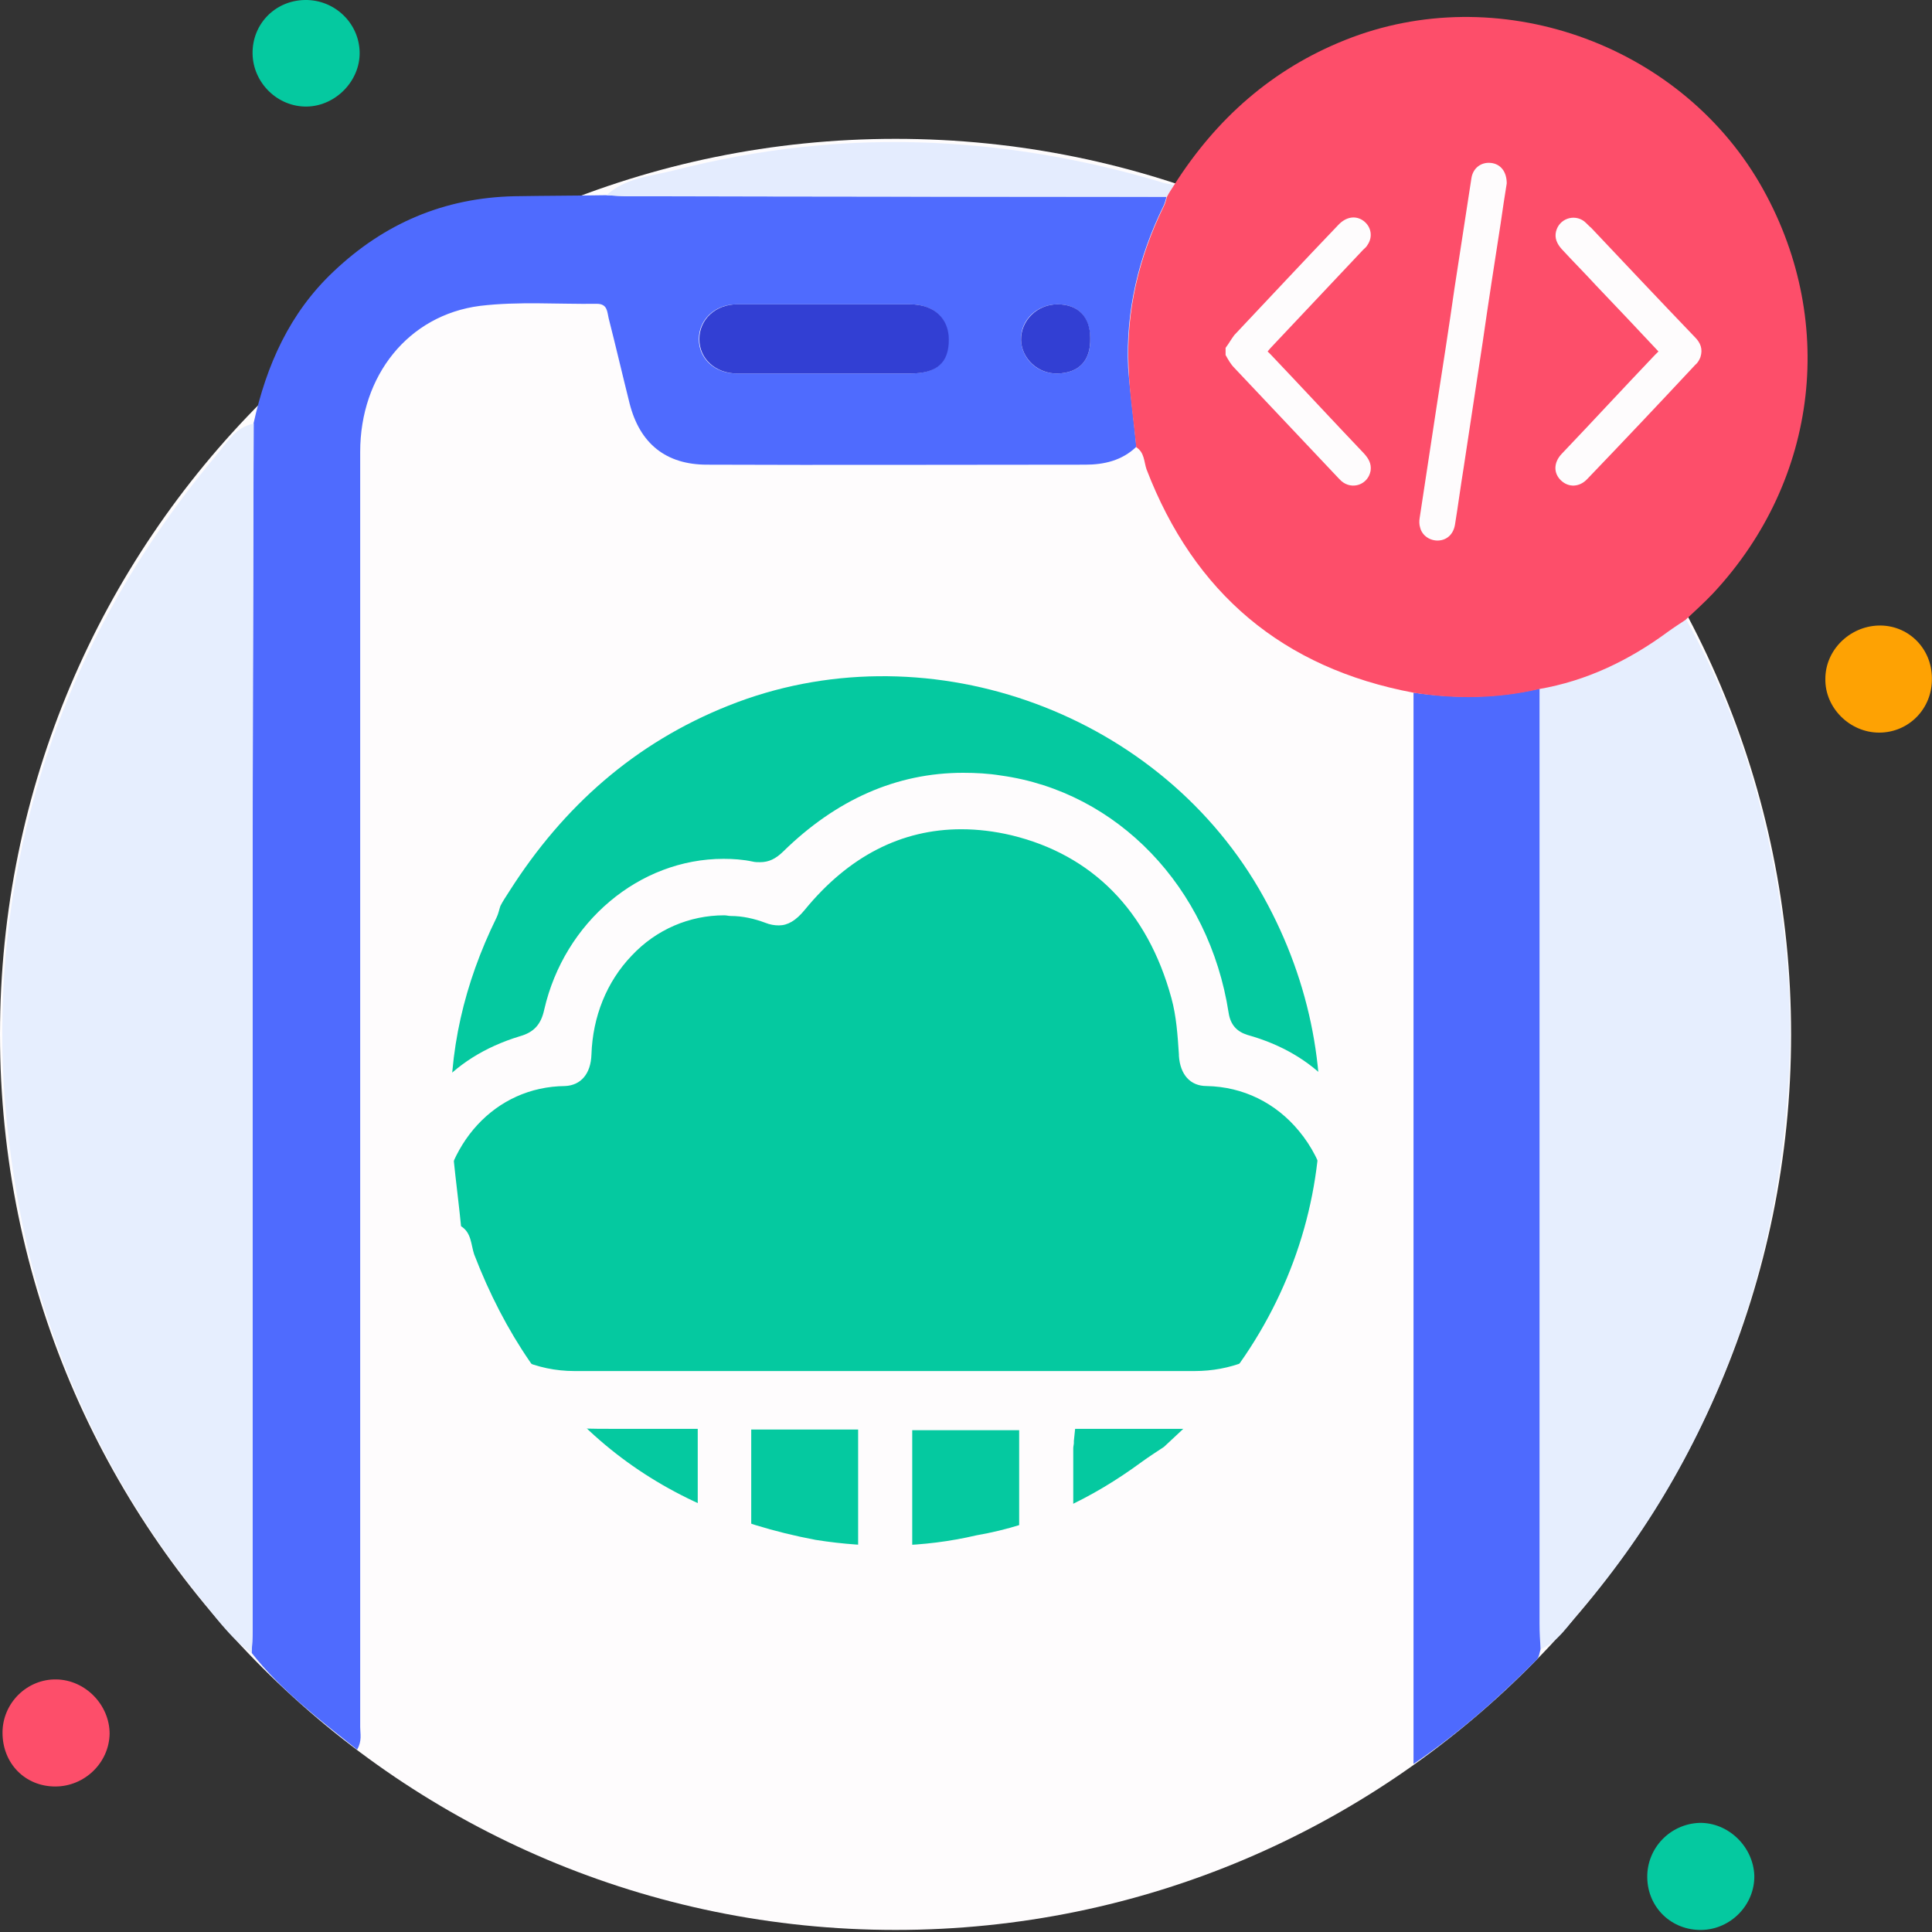 <svg width="60" height="60" viewBox="0 0 60 60" fill="none" xmlns="http://www.w3.org/2000/svg">
<rect x="0" y="0" width="60" height="60" fill="#333333" stroke="none"/>
<g clip-path="url(#clip0_1278_55256)">
<path d="M27.812 59.936C43.172 59.936 55.624 47.484 55.624 32.124C55.624 16.764 43.172 4.312 27.812 4.312C12.452 4.312 0 16.764 0 32.124C0 47.484 12.452 59.936 27.812 59.936Z" fill="#FEFCFD"/>
<path d="M39.1 27.607C35.821 21.994 28.633 19.513 22.626 21.913C19.714 23.072 17.495 25.045 15.825 27.668C15.723 27.831 15.621 27.974 15.54 28.136C15.499 28.258 15.479 28.38 15.418 28.502C14.42 30.536 13.911 32.672 14.013 34.929C14.053 35.987 14.216 37.024 14.318 38.081C14.644 38.285 14.624 38.651 14.726 38.956C16.619 43.878 20.142 46.847 25.334 47.823C27.004 48.088 28.674 48.067 30.323 47.681C32.217 47.355 33.907 46.542 35.455 45.403C35.679 45.24 35.903 45.098 36.147 44.935C36.514 44.59 36.901 44.244 37.247 43.878C41.462 39.363 42.195 32.936 39.1 27.607Z" fill="#05C9A0"/>
<path d="M35.291 13.874C34.845 14.304 34.288 14.431 33.7 14.431C29.785 14.431 25.871 14.447 21.957 14.431C20.684 14.431 19.873 13.779 19.555 12.538C19.332 11.647 19.125 10.756 18.902 9.881C18.855 9.69 18.871 9.435 18.536 9.435C17.327 9.451 16.102 9.356 14.909 9.499C12.681 9.785 11.186 11.663 11.186 14.033C11.186 23.898 11.186 33.747 11.186 43.612C11.186 46.953 11.186 50.294 11.186 53.636C11.186 53.842 11.249 54.065 11.09 54.336C9.913 53.397 8.735 52.506 7.812 51.328C7.828 51.09 7.844 50.851 7.844 50.612C7.844 43.405 7.844 36.197 7.844 28.99C7.844 23.707 7.86 18.425 7.876 13.142C8.274 11.344 8.99 9.722 10.358 8.433C11.933 6.937 13.795 6.142 15.975 6.094C16.929 6.078 17.868 6.078 18.823 6.062C19.077 6.078 19.332 6.094 19.587 6.094C25.14 6.094 30.692 6.11 36.229 6.11C36.197 6.205 36.182 6.301 36.134 6.396C35.354 7.987 34.956 9.658 35.036 11.424C35.1 12.235 35.211 13.047 35.291 13.874ZM25.633 11.599C26.508 11.599 27.383 11.599 28.258 11.599C29.085 11.599 29.451 11.265 29.451 10.549C29.451 9.881 29.006 9.451 28.242 9.451C26.46 9.451 24.662 9.451 22.88 9.451C22.196 9.451 21.703 9.928 21.703 10.533C21.703 11.138 22.196 11.599 22.88 11.599C23.803 11.599 24.71 11.599 25.633 11.599ZM33.859 10.501C33.843 9.833 33.477 9.451 32.84 9.451C32.204 9.451 31.679 9.944 31.711 10.565C31.727 11.153 32.236 11.615 32.84 11.599C33.509 11.583 33.875 11.201 33.859 10.501Z" fill="#4F6BFE"/>
<path d="M7.878 13.158C7.862 18.441 7.846 23.723 7.846 29.006C7.846 36.213 7.846 43.421 7.846 50.628C7.846 50.867 7.83 51.106 7.814 51.344C7.13 50.851 6.653 50.167 6.144 49.531C3.98 46.826 2.389 43.834 1.355 40.557C0.766 38.695 0.416 36.77 0.209 34.829C0.05 33.301 0.034 31.774 0.129 30.262C0.336 27.192 1.036 24.216 2.246 21.368C3.375 18.711 4.903 16.293 6.764 14.081C7.067 13.715 7.337 13.254 7.878 13.158Z" fill="#E6EEFE"/>
<path d="M47.812 21.384C49.292 21.129 50.613 20.493 51.822 19.602C51.997 19.474 52.172 19.363 52.363 19.236C53.922 22.036 54.845 25.059 55.306 28.21C55.609 30.262 55.672 32.331 55.482 34.431C55.275 36.786 54.829 39.077 54.05 41.32C52.936 44.534 51.297 47.462 49.069 50.039C48.703 50.469 48.401 50.978 47.844 51.217C47.828 50.962 47.812 50.708 47.812 50.437C47.812 40.747 47.812 31.058 47.812 21.384Z" fill="#E6EEFE"/>
<path d="M47.812 21.384C47.812 31.073 47.812 40.747 47.812 50.437C47.812 50.692 47.828 50.946 47.844 51.217C47.812 51.328 47.797 51.471 47.717 51.551C46.587 52.681 45.394 53.763 43.898 54.781C43.898 43.595 43.898 32.553 43.898 21.511C45.219 21.702 46.508 21.686 47.812 21.384Z" fill="#4E6AFE"/>
<path d="M36.465 5.744C36.386 5.871 36.306 5.982 36.242 6.11C30.69 6.11 25.137 6.11 19.6 6.094C19.345 6.094 19.09 6.078 18.836 6.062C19.425 5.521 20.204 5.473 20.904 5.298C23.561 4.614 26.266 4.312 29.003 4.439C31.39 4.55 33.744 4.964 36.036 5.648C36.163 5.696 36.306 5.712 36.465 5.744Z" fill="#E4ECFE"/>
<path d="M52.843 59.936C51.904 59.952 51.172 59.236 51.157 58.313C51.141 57.39 51.873 56.642 52.779 56.611C53.67 56.595 54.45 57.343 54.482 58.249C54.498 59.156 53.75 59.92 52.843 59.936Z" fill="#05C9A0"/>
<path d="M9.467 -0C10.39 -0.016 11.153 0.716 11.169 1.623C11.185 2.514 10.422 3.293 9.531 3.309C8.624 3.325 7.86 2.577 7.844 1.67C7.828 0.748 8.544 0.016 9.467 -0Z" fill="#05C9A0"/>
<path d="M0.078 53.81C0.078 52.887 0.842 52.14 1.749 52.156C2.656 52.171 3.404 52.951 3.404 53.842C3.388 54.749 2.624 55.481 1.717 55.481C0.778 55.481 0.078 54.765 0.078 53.81Z" fill="#FD4E6A"/>
<path d="M59.997 21.066C60.013 22.004 59.281 22.752 58.358 22.752C57.452 22.752 56.672 21.988 56.688 21.081C56.688 20.191 57.436 19.459 58.327 19.427C59.249 19.395 59.997 20.127 59.997 21.066Z" fill="#FEA203"/>
<path d="M25.633 11.599C24.726 11.599 23.803 11.599 22.896 11.599C22.212 11.599 21.719 11.137 21.719 10.533C21.719 9.928 22.212 9.451 22.896 9.451C24.678 9.451 26.476 9.451 28.258 9.451C29.006 9.451 29.467 9.88 29.467 10.549C29.467 11.28 29.085 11.599 28.274 11.599C27.383 11.599 26.508 11.599 25.633 11.599Z" fill="#323FD3"/>
<path d="M33.859 10.501C33.875 11.201 33.509 11.583 32.841 11.599C32.236 11.615 31.727 11.138 31.711 10.565C31.695 9.96 32.205 9.451 32.841 9.451C33.477 9.451 33.859 9.833 33.859 10.501Z" fill="#323FD3"/>
<path d="M27.49 55C27.393 55 27.295 54.979 27.197 54.937C26.846 54.812 26.65 54.478 26.65 54.019C26.65 51.848 26.65 49.698 26.65 47.527V44.395H23.33V46.984C23.33 48.424 23.33 49.844 23.33 51.284C23.33 52.036 23.037 52.349 22.333 52.349H21.259C20.771 52.349 20.282 52.349 19.794 52.349C19.052 52.349 18.309 52.349 17.548 52.349C17.176 52.349 16.942 52.182 16.786 51.827C16.649 51.493 16.669 51.201 16.883 50.908C17.04 50.679 17.274 50.574 17.587 50.574C18.055 50.574 18.524 50.574 19.013 50.574H21.669V44.374H21.025C20.985 44.374 20.946 44.374 20.888 44.374C20.692 44.374 20.497 44.374 20.282 44.374C20.067 44.374 19.872 44.374 19.657 44.374C19.462 44.374 19.247 44.374 19.052 44.374C18.446 44.374 17.723 44.374 17.04 44.291C14.579 44.061 12.371 41.765 12.059 39.051C12.039 38.947 12.02 38.863 12 38.801V38.78V37.548C12.02 37.486 12.02 37.423 12.039 37.36C12.059 37.193 12.098 37.047 12.117 36.901C12.645 34.396 13.953 32.851 16.141 32.183C16.59 32.058 16.805 31.807 16.903 31.348C17.528 28.634 19.853 26.672 22.47 26.672C22.763 26.672 23.076 26.693 23.369 26.756C23.447 26.776 23.525 26.776 23.603 26.776C23.877 26.776 24.091 26.672 24.326 26.442C25.967 24.835 27.842 24 29.912 24C30.303 24 30.694 24.021 31.084 24.084C34.698 24.584 37.55 27.549 38.156 31.453C38.214 31.828 38.41 32.037 38.742 32.141C40.832 32.726 42.16 34.125 42.785 36.442C42.844 36.692 42.902 36.943 42.941 37.214C42.961 37.339 42.98 37.444 43 37.569V38.801C42.98 38.884 42.961 38.947 42.961 39.03C42.922 39.218 42.883 39.427 42.844 39.615C42.219 42.391 39.914 44.353 37.257 44.374C36.847 44.374 36.437 44.374 36.026 44.374C35.714 44.374 35.401 44.374 35.089 44.374C34.776 44.374 34.464 44.374 34.132 44.374H33.389L33.35 44.75C33.35 44.771 33.35 44.792 33.35 44.813C33.35 44.855 33.331 44.917 33.331 44.98C33.331 46.525 33.331 48.069 33.331 49.656V50.595H36.066C36.495 50.595 36.945 50.595 37.374 50.595C37.667 50.595 37.902 50.7 38.078 50.867C38.234 51.034 38.292 51.242 38.292 51.472C38.292 51.994 37.921 52.349 37.355 52.349C36.554 52.349 35.753 52.349 34.952 52.349C34.171 52.349 33.389 52.349 32.589 52.349C31.983 52.349 31.651 51.994 31.651 51.347C31.651 49.906 31.651 48.445 31.651 47.005V44.416H28.33V47.694C28.33 49.781 28.33 51.952 28.33 54.081C28.311 54.603 27.959 55 27.49 55ZM22.49 28.426C21.415 28.426 20.38 28.864 19.618 29.678C18.837 30.492 18.407 31.578 18.368 32.747C18.349 33.352 18.036 33.707 17.548 33.728C15.379 33.749 13.758 35.523 13.66 37.924C13.602 39.176 14.012 40.346 14.793 41.222C15.575 42.099 16.669 42.579 17.841 42.579C19.149 42.579 20.458 42.579 21.767 42.579C22.724 42.579 26.533 42.579 27.49 42.579H33.194C34.503 42.579 35.792 42.579 37.101 42.579C39.308 42.579 41.047 40.972 41.32 38.675C41.476 37.36 41.125 36.066 40.343 35.127C39.621 34.25 38.605 33.749 37.472 33.728C36.964 33.728 36.651 33.373 36.612 32.789V32.747C36.573 32.162 36.534 31.557 36.378 30.993C35.636 28.279 33.917 26.547 31.416 25.941C30.889 25.816 30.362 25.753 29.854 25.753C27.998 25.753 26.357 26.589 24.99 28.259C24.716 28.593 24.462 28.739 24.189 28.739C24.052 28.739 23.916 28.718 23.759 28.655C23.427 28.53 23.056 28.447 22.704 28.447C22.626 28.447 22.568 28.426 22.49 28.426Z" fill="#FEFCFD"/>
<path d="M54.651 5.696C52.09 1.305 46.473 -0.637 41.779 1.241C39.504 2.148 37.77 3.691 36.465 5.744C36.386 5.871 36.306 5.982 36.242 6.11C36.211 6.205 36.195 6.301 36.147 6.396C35.367 7.987 34.969 9.658 35.049 11.424C35.081 12.251 35.208 13.063 35.288 13.89C35.542 14.049 35.526 14.336 35.606 14.574C37.086 18.425 39.838 20.748 43.895 21.512C45.2 21.718 46.505 21.702 47.794 21.4C49.273 21.145 50.594 20.509 51.803 19.618C51.978 19.491 52.153 19.379 52.344 19.252C52.631 18.982 52.933 18.711 53.203 18.425C56.497 14.893 57.07 9.865 54.651 5.696Z" fill="#FD4E6A"/>
<path d="M38.062 10.803C38.158 10.676 38.237 10.533 38.333 10.406C39.415 9.26 40.481 8.114 41.563 6.985C41.802 6.73 42.104 6.683 42.343 6.858C42.581 7.033 42.645 7.351 42.47 7.605C42.438 7.669 42.374 7.717 42.327 7.764C41.372 8.783 40.401 9.801 39.447 10.819C39.415 10.851 39.399 10.883 39.367 10.915C39.399 10.947 39.431 10.979 39.463 11.01C40.433 12.029 41.388 13.063 42.358 14.081C42.502 14.24 42.597 14.399 42.565 14.622C42.486 15.052 41.992 15.227 41.658 14.94C41.627 14.909 41.595 14.877 41.563 14.845C40.481 13.699 39.415 12.57 38.333 11.424C38.222 11.313 38.142 11.169 38.062 11.026C38.062 10.963 38.062 10.883 38.062 10.803Z" fill="#FEFCFD"/>
<path d="M46.793 5.696C46.73 6.078 46.666 6.507 46.602 6.953C46.412 8.178 46.221 9.403 46.046 10.628C45.855 11.917 45.648 13.222 45.457 14.511C45.361 15.099 45.282 15.704 45.186 16.293C45.139 16.579 44.948 16.77 44.677 16.786C44.423 16.802 44.168 16.643 44.105 16.388C44.073 16.293 44.073 16.181 44.089 16.086C44.264 14.94 44.439 13.779 44.614 12.633C44.805 11.408 44.995 10.183 45.17 8.958C45.346 7.812 45.521 6.683 45.696 5.537C45.743 5.219 45.998 5.028 46.3 5.06C46.602 5.091 46.793 5.33 46.793 5.696Z" fill="#FEFCFD"/>
<path d="M51.505 10.915C50.852 10.215 50.216 9.546 49.564 8.862C49.214 8.48 48.848 8.114 48.498 7.733C48.355 7.573 48.275 7.398 48.323 7.192C48.418 6.794 48.88 6.635 49.198 6.873C49.277 6.937 49.341 7.017 49.42 7.08C50.486 8.21 51.553 9.34 52.635 10.469C52.809 10.644 52.889 10.835 52.809 11.09C52.778 11.169 52.73 11.265 52.65 11.328C51.537 12.522 50.423 13.699 49.293 14.877C49.054 15.131 48.72 15.147 48.482 14.924C48.243 14.701 48.243 14.367 48.498 14.097C49.468 13.079 50.423 12.044 51.393 11.026C51.409 11.01 51.457 10.963 51.505 10.915Z" fill="#FEFCFD"/>
</g>
<defs>
<clipPath id="clip0_1278_55256">
<rect width="60" height="59.936" fill="white"/>
</clipPath>
</defs>
</svg>
